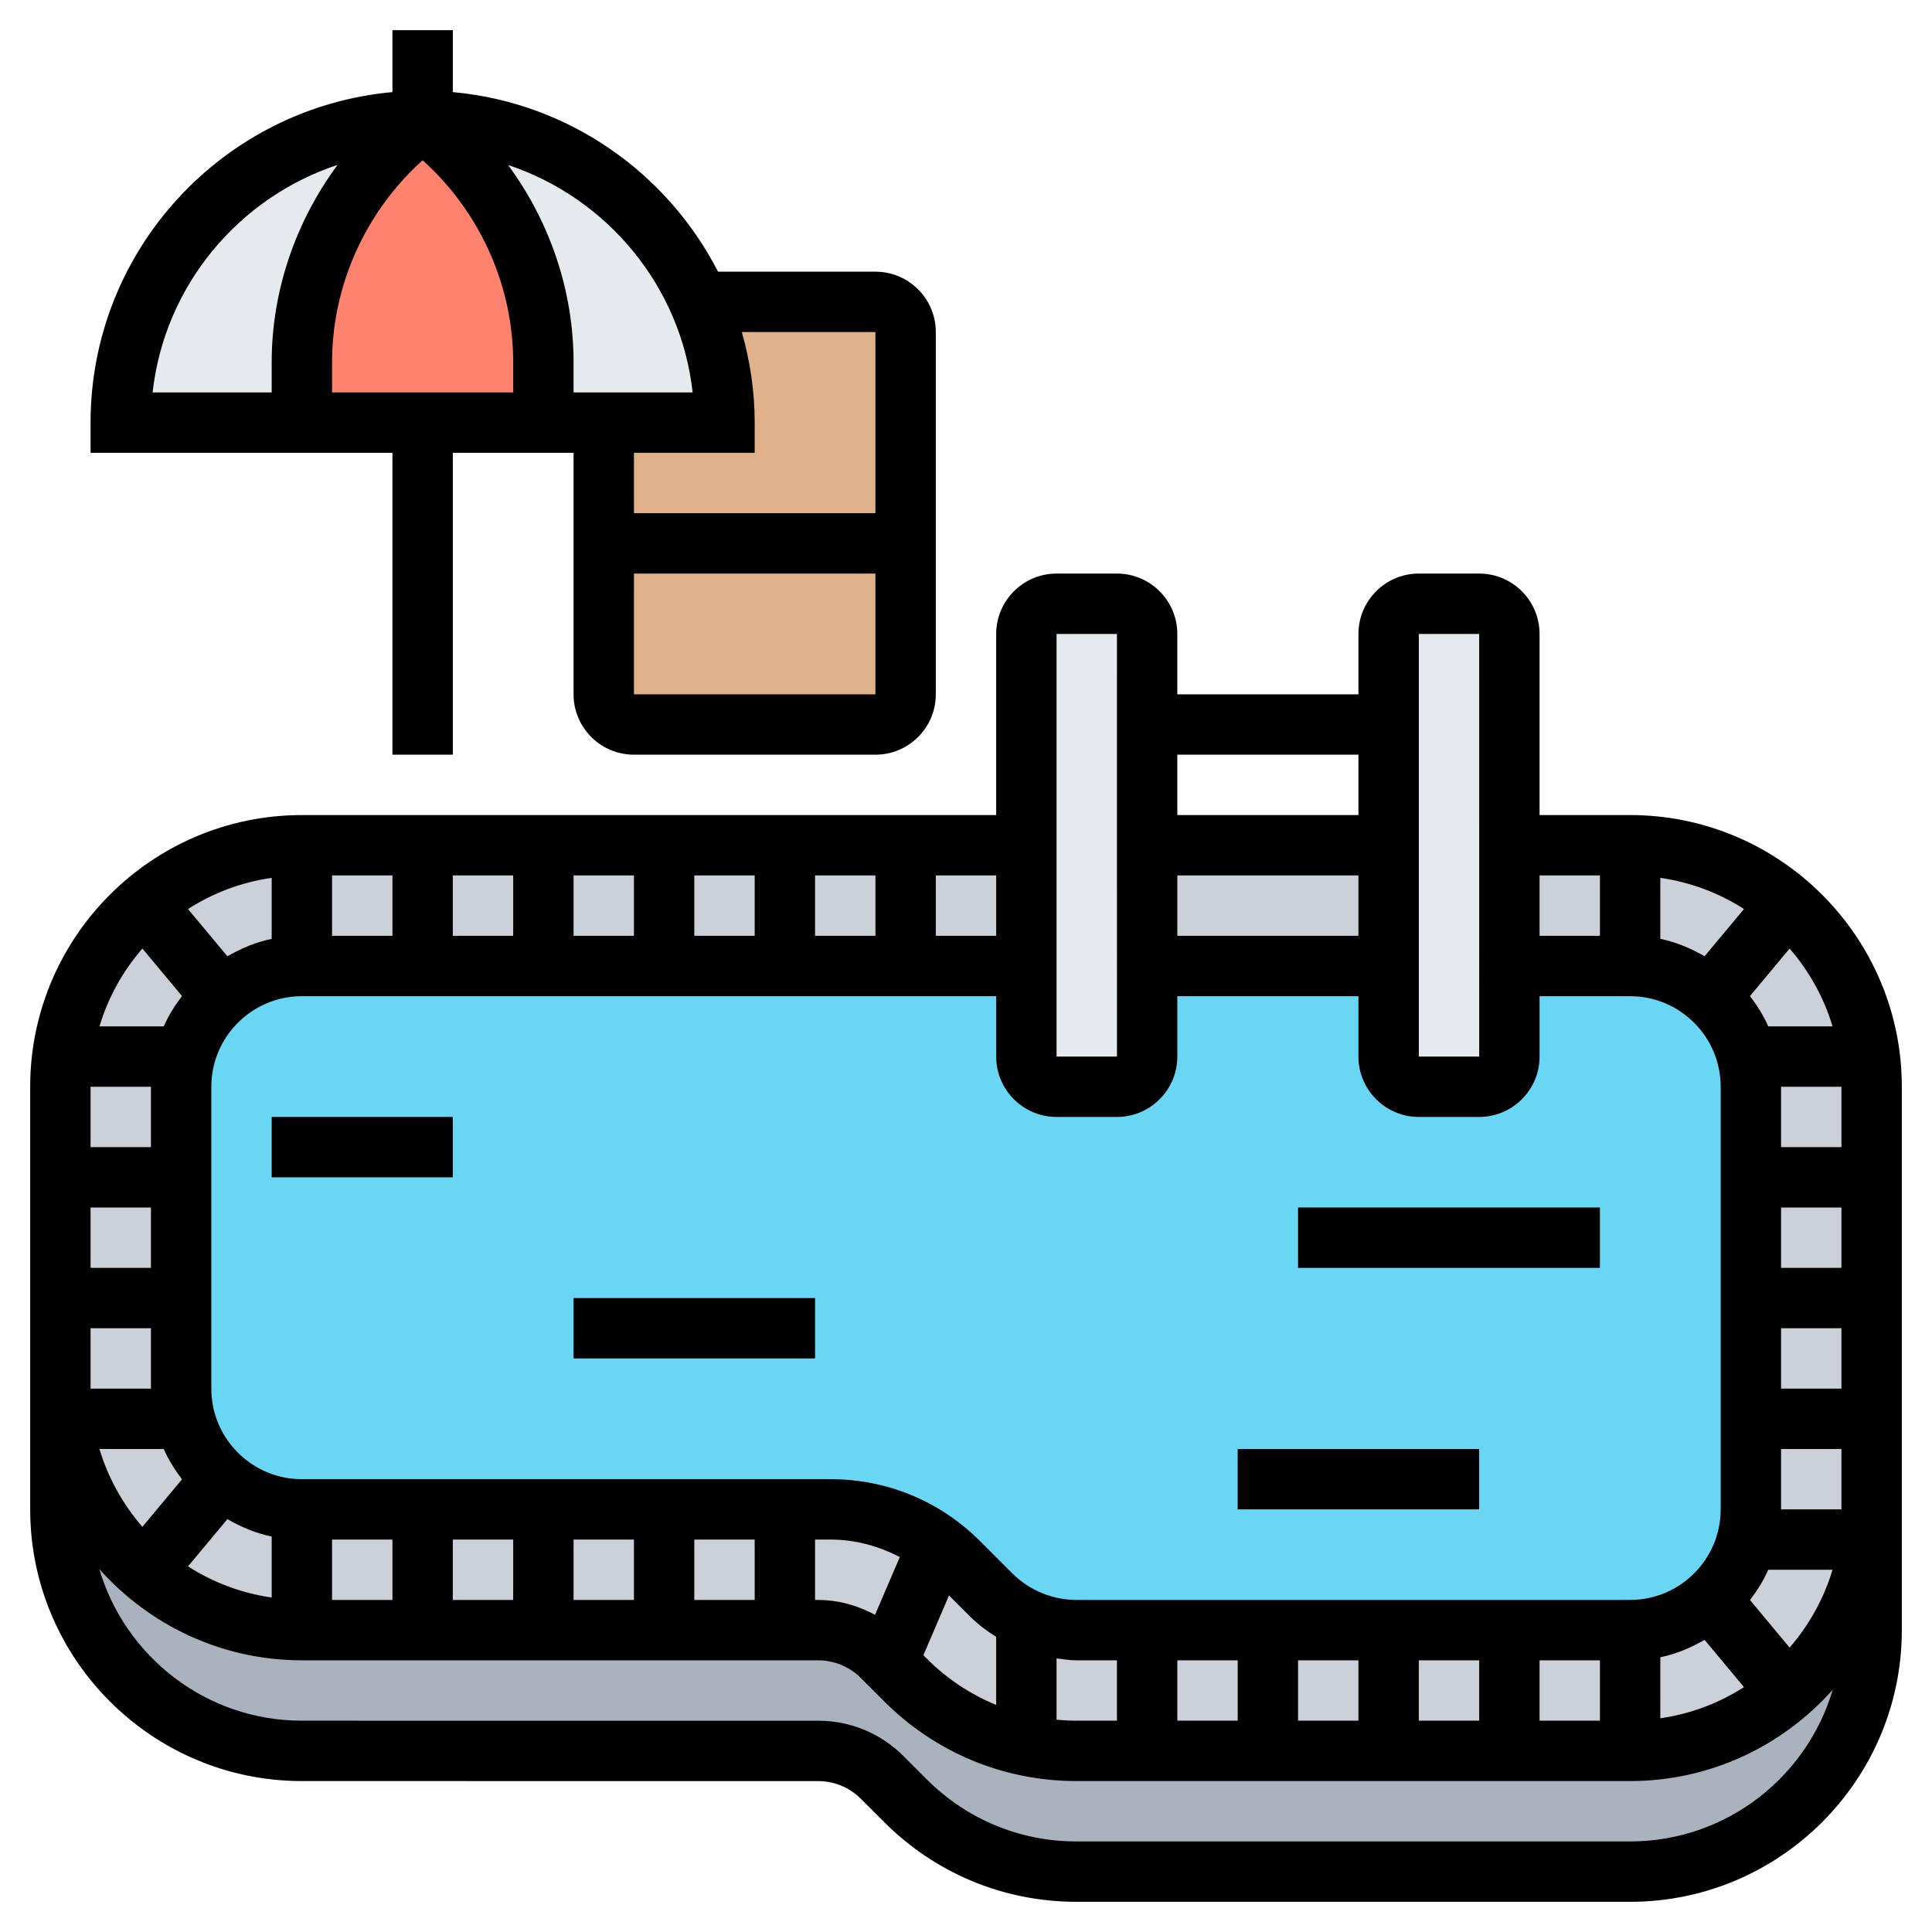 <svg id="_x33_0" enable-background="new 0 0 64 64" height="512" viewBox="0 0 64 64" width="512" xmlns="http://www.w3.org/2000/svg"><g><g><g><path d="m30 11v7h-10v-4h4c0-1.42-.3-2.78-.84-4h.01 5.83c.55 0 1 .45 1 1z" fill="#dfb28b"/></g><g><path d="m30 18v5c0 .55-.45 1-1 1h-8c-.55 0-1-.45-1-1v-5z" fill="#dfb28b"/></g><g><path d="m14 4c-2.52 1.89-4 4.85-4 8v2h-6c0-2.76 1.12-5.26 2.93-7.07s4.31-2.93 7.07-2.93z" fill="#e6e9ed"/></g><g><path d="m24 14h-4-2v-2c0-3.15-1.48-6.11-4-8 2.76 0 5.26 1.12 7.07 2.93.88.88 1.59 1.92 2.09 3.07.54 1.22.84 2.58.84 4z" fill="#e6e9ed"/></g><g><path d="m18 12v2h-4-4v-2c0-3.15 1.48-6.11 4-8 2.52 1.89 4 4.85 4 8z" fill="#ff826e"/></g><g><path d="m29.22 54.88.18.18.6.6c1.1 1.1 2.5 1.85 4 2.17.54.11 1.1.17 1.66.17h2.34 4 4 4 4c2 0 3.82-.73 5.22-1.94 1.47-1.26 2.47-3.04 2.72-5.06.04-.33.06-.66.06-1v4c0 4.42-3.58 8-8 8h-18.34c-2.12 0-4.16-.84-5.66-2.34l-.78-.78c-.56-.56-1.32-.88-2.12-.88h-17.1c-4.42 0-8-3.58-8-8v-4c0 .34.02.67.06 1 .25 2.02 1.25 3.8 2.72 5.06 1.4 1.21 3.22 1.94 5.22 1.94h4 4 4 4 1.1c.8 0 1.56.32 2.12.88z" fill="#aab2bd"/></g><g><g><path d="m61.94 35c-.25-2.02-1.25-3.8-2.72-5.06-1.4-1.21-3.22-1.94-5.22-1.94h-4v4h4c1.02 0 1.95.38 2.66 1.01.59.53 1.02 1.22 1.22 2.02.08.31.12 14.97.12 14.97 0 .35-.04.68-.13 1-.2.78-.63 1.47-1.21 1.99-.71.63-1.64 1.01-2.66 1.01h-18.34c-.58 0-1.15-.13-1.66-.36-.43-.2-.83-.47-1.17-.81l-1.07-1.07c-.22-.22-.45-.41-.69-.58v-.01c-1.03-.76-2.27-1.17-3.56-1.17h-17.51c-1.02 0-1.95-.38-2.66-1.01-.58-.52-1.01-1.21-1.21-1.99-.09-.32-.13-11-.13-11 0-.35.04-.68.13-1 .2-.78.63-1.47 1.21-1.99.71-.63 1.64-1.01 2.66-1.01h24v-4h-24c-2 0-3.82.73-5.22 1.94-1.47 1.26-2.47 3.04-2.72 5.06-.04.33-.06.66-.06 1v10c0 .34.02.67.06 1 .25 2.02 1.25 3.8 2.72 5.06 1.4 1.21 3.22 1.94 5.22 1.94h17.1c.8 0 1.56.32 2.12.88l.18.18.6.6c1.1 1.1 2.5 1.85 4 2.17.54.11 1.1.17 1.66.17h18.34c2 0 3.82-.73 5.22-1.94 1.47-1.26 2.47-3.04 2.72-5.06.04-.33.06-.66.06-1v-14c0-.34-.02-.67-.06-1z" fill="#ccd1d9"/></g><g><path d="m38 28h8v4h-8z" fill="#ccd1d9"/></g></g><g><path d="m6 39v-3c0-.35.04-.68.13-1 .2-.78.63-1.47 1.21-1.99.71-.63 1.64-1.01 2.66-1.01h4 4 4 4 4 4v3c0 .55.45 1 1 1h2c.55 0 1-.45 1-1v-3h8v3c0 .55.45 1 1 1h2c.55 0 1-.45 1-1v-3h4c1.02 0 1.95.38 2.66 1.01.59.53 1.02 1.22 1.22 2.02.08.31.12.64.12.97v3 4 4 3c0 .35-.04.68-.13 1-.2.78-.63 1.47-1.21 1.99-.71.63-1.64 1.01-2.66 1.01h-4-4-4-4-2.34c-.58 0-1.15-.13-1.66-.36-.43-.2-.83-.47-1.17-.81l-1.07-1.07c-.22-.22-.45-.41-.69-.58v-.01c-1.03-.76-2.27-1.17-3.56-1.17h-1.51-4-4-4-4c-1.02 0-1.95-.38-2.66-1.01-.58-.52-1.01-1.21-1.21-1.99-.09-.32-.13-.65-.13-1v-3z" fill="#69d6f4"/></g><g><path d="m50 32v3c0 .55-.45 1-1 1h-2c-.55 0-1-.45-1-1v-3-4-4-3c0-.55.45-1 1-1h2c.55 0 1 .45 1 1v7z" fill="#e6e9ed"/></g><g><path d="m38 32v3c0 .55-.45 1-1 1h-2c-.55 0-1-.45-1-1v-3-4-7c0-.55.45-1 1-1h2c.55 0 1 .45 1 1v3 4z" fill="#e6e9ed"/></g></g><g><path d="m54 27h-3v-6c0-1.103-.897-2-2-2h-2c-1.103 0-2 .897-2 2v2h-6v-2c0-1.103-.897-2-2-2h-2c-1.103 0-2 .897-2 2v6h-23c-4.962 0-9 4.038-9 9v14c0 4.963 4.037 9 9 9l17.102.001c.534 0 1.036.208 1.414.585l.778.777c1.701 1.7 3.962 2.637 6.368 2.637h18.338c4.962 0 9-4.037 9-9v-18c0-4.962-4.038-9-9-9zm-51 17h2v2h-2zm24-13v-2h2v2zm-2 0h-2v-2h2zm-4 0h-2v-2h2zm-4 0h-2v-2h2zm-4 0h-2v-2h2zm-4 .101c-.528.108-1.014.317-1.467.577l-1.305-1.565c.823-.53 1.763-.888 2.772-1.033zm-4 6.899h-2v-2h2zm0 2v2h-2v-2zm.424 8c.159.362.369.692.605 1.004l-1.312 1.574c-.643-.741-1.134-1.615-1.422-2.578zm2.109 2.323c.453.26.939.469 1.467.576v2.021c-1.009-.145-1.948-.503-2.771-1.032zm3.467.677h2v2h-2zm4 0h2v2h-2zm4 0h2v2.001h-2zm4 0h2v2.001h-2zm4 0h.515c.815 0 1.589.215 2.292.58l-.82 1.913c-.575-.31-1.213-.492-1.885-.492h-.102zm4.437 1.851.684.684c.268.268.566.492.878.689v2.254c-.847-.348-1.626-.862-2.293-1.529l-.118-.118zm3.563 2.085c.218.028.434.064.657.064h1.343v2h-1.339c-.222 0-.442-.012-.661-.032zm4 .064h2v2h-2zm4 0h2v2h-2zm4 0h2v2h-2zm4 0h2v2h-2zm4-.101c.528-.108 1.013-.317 1.467-.576l1.304 1.565c-.823.529-1.762.887-2.771 1.032zm0-25.819c1.009.145 1.949.504 2.772 1.032l-1.305 1.565c-.453-.26-.939-.469-1.467-.577zm4.283 25.498-1.312-1.574c.236-.311.446-.642.605-1.004h2.129c-.288.963-.779 1.837-1.422 2.578zm-.283-4.578v-2h2v2zm2-4h-2v-2h2zm0-4h-2v-2h2zm0-4h-2v-2h2zm-.295-4h-2.129c-.159-.362-.369-.692-.605-1.004l1.312-1.574c.643.741 1.134 1.615 1.422 2.578zm-7.705-5v2h-2v-2zm-6-8h2l.001 14h-2.001zm-2 10h-6v-2h6zm0-6v2h-6v-2zm-10-4h2l.001 14h-2.001zm2 16c1.103 0 2-.897 2-2v-2h6v2c0 1.103.897 2 2 2h2c1.103 0 2-.897 2-2v-2h3c1.654 0 3 1.346 3 3v14c0 1.654-1.346 3-3 3h-18.343c-.79 0-1.563-.32-2.122-.879l-1.07-1.07c-1.322-1.322-3.08-2.051-4.95-2.051h-17.515c-1.654 0-3-1.346-3-3v-10c0-1.654 1.346-3 3-3h23v2c0 1.103.897 2 2 2zm-4-6h-2v-2h2zm-28.283.422 1.312 1.574c-.237.312-.446.642-.605 1.004h-2.129c.288-.963.779-1.837 1.422-2.578zm49.283 29.578h-18.339c-1.872 0-3.631-.729-4.954-2.051l-.778-.777c-.755-.755-1.759-1.171-2.828-1.171l-17.101-.001c-3.173 0-5.855-2.125-6.711-5.024 1.649 1.85 4.042 3.024 6.711 3.024l17.102.001c.534 0 1.036.208 1.414.585l.778.777c1.701 1.7 3.962 2.637 6.368 2.637h18.338c2.668 0 5.062-1.174 6.711-3.025-.855 2.9-3.538 5.025-6.711 5.025z"/><path d="m9 37h6v2h-6z"/><path d="m19 43h8v2h-8z"/><path d="m41 48h8v2h-8z"/><path d="m43 40h10v2h-10z"/><path d="m13 25h2v-10h4v8c0 1.103.897 2 2 2h8c1.103 0 2-.897 2-2v-12c0-1.103-.897-2-2-2h-5.214c-1.68-3.275-4.948-5.601-8.786-5.949v-2.051h-2v2.051c-5.598.507-10 5.221-10 10.949v1h10zm1-19.692c1.886 1.695 3 4.138 3 6.692v1h-6v-1c0-2.554 1.114-4.996 3-6.692zm7 17.692v-4h8v4zm8-12v6h-8v-2h4v-1c0-1.041-.155-2.045-.426-3zm-6.055 2h-3.945v-1c0-2.369-.788-4.66-2.17-6.535 3.274 1.089 5.723 4.003 6.115 7.535zm-11.762-7.539c-1.387 1.877-2.183 4.166-2.183 6.539v1h-3.945c.393-3.537 2.847-6.453 6.128-7.539z"/></g></g></svg>